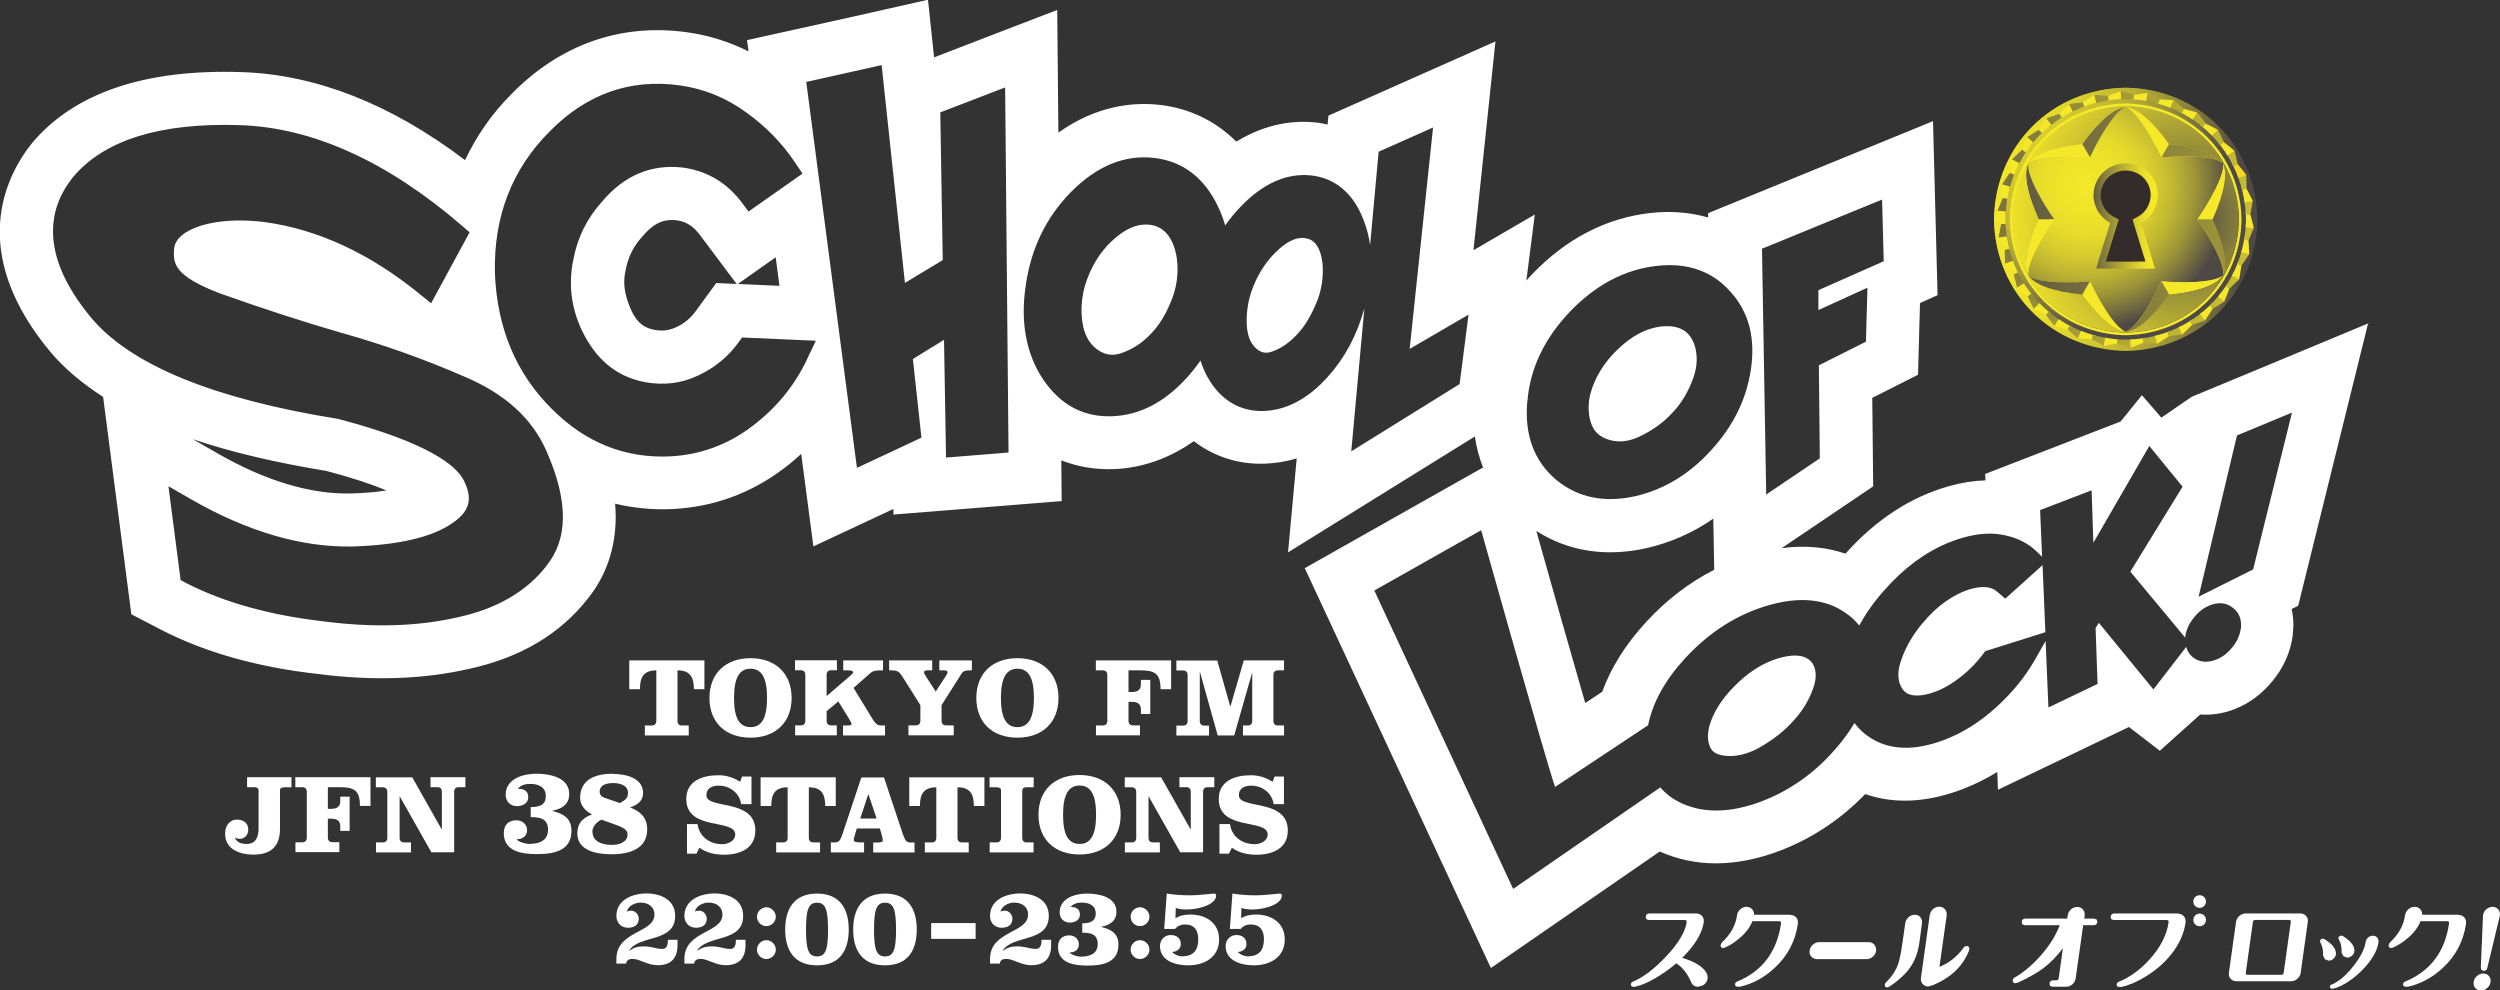 <?xml version="1.0" encoding="UTF-8"?>
<svg id="_レイヤー_2" data-name="レイヤー 2" xmlns="http://www.w3.org/2000/svg" xmlns:xlink="http://www.w3.org/1999/xlink" viewBox="0 0 213.58 84.62">
  <rect x="0" y="0" width="213.58" height="84.62" fill="#333333" stroke="none"/>
  <defs>
    <style>
      .cls-1 {
        fill: url(#radial-gradient-10);
      }

      .cls-2 {
        fill: url(#linear-gradient-2);
      }

      .cls-3 {
        fill: #f4d924;
      }

      .cls-4 {
        fill: url(#radial-gradient-9);
      }

      .cls-5 {
        fill: url(#radial-gradient-28);
      }

      .cls-6 {
        fill: url(#radial-gradient-14);
      }

      .cls-7 {
        fill: #fff;
      }

      .cls-8 {
        fill: url(#radial-gradient-16);
      }

      .cls-9 {
        fill: url(#radial-gradient-18);
      }

      .cls-10 {
        fill: none;
      }

      .cls-11 {
        fill: url(#linear-gradient-4);
      }

      .cls-12 {
        fill: url(#radial-gradient-5);
      }

      .cls-13 {
        fill: #f4e829;
      }

      .cls-14 {
        fill: url(#radial-gradient);
      }

      .cls-15 {
        fill: url(#radial-gradient-3);
      }

      .cls-16 {
        fill: url(#radial-gradient-32);
      }

      .cls-17 {
        fill: url(#radial-gradient-24);
      }

      .cls-18 {
        fill: url(#linear-gradient-3);
      }

      .cls-19 {
        fill: url(#radial-gradient-20);
      }

      .cls-20 {
        fill: url(#linear-gradient-5);
      }

      .cls-21 {
        fill: url(#radial-gradient-29);
      }

      .cls-22 {
        fill: url(#radial-gradient-11);
      }

      .cls-23 {
        fill: url(#radial-gradient-26);
      }

      .cls-24 {
        fill: url(#linear-gradient-8);
      }

      .cls-25 {
        fill: #231815;
      }

      .cls-26 {
        fill: url(#radial-gradient-8);
      }

      .cls-27 {
        fill: url(#radial-gradient-2);
      }

      .cls-28 {
        fill: url(#radial-gradient-23);
      }

      .cls-29 {
        fill: url(#radial-gradient-27);
      }

      .cls-30 {
        fill: url(#radial-gradient-30);
      }

      .cls-31 {
        fill: url(#radial-gradient-21);
      }

      .cls-32 {
        fill: url(#radial-gradient-4);
      }

      .cls-33 {
        fill: url(#linear-gradient-7);
      }

      .cls-34 {
        fill: url(#radial-gradient-25);
      }

      .cls-35 {
        fill: url(#radial-gradient-22);
      }

      .cls-36 {
        fill: url(#radial-gradient-12);
      }

      .cls-37 {
        fill: url(#radial-gradient-19);
      }

      .cls-38 {
        fill: url(#linear-gradient-6);
      }

      .cls-39 {
        fill: url(#radial-gradient-31);
      }

      .cls-40 {
        fill: url(#radial-gradient-15);
      }

      .cls-41 {
        fill: url(#radial-gradient-6);
      }

      .cls-42 {
        fill: #332c2a;
      }

      .cls-43 {
        fill: url(#radial-gradient-7);
      }

      .cls-44 {
        fill: url(#radial-gradient-17);
      }

      .cls-45 {
        fill: url(#radial-gradient-13);
      }

      .cls-46 {
        fill: url(#linear-gradient);
      }

      .cls-47 {
        clip-path: url(#clippath);
      }
    </style>
    <radialGradient id="radial-gradient" cx="259.07" cy="-122.08" fx="259.07" fy="-122.08" r="14.29" gradientTransform="translate(-44.6 120.89) scale(.86)" gradientUnits="userSpaceOnUse">
      <stop offset="0" stop-color="#f4e829"/>
      <stop offset=".19" stop-color="#f0e429"/>
      <stop offset=".35" stop-color="#e6db2b"/>
      <stop offset=".49" stop-color="#d5ca2e"/>
      <stop offset=".63" stop-color="#bdb332"/>
      <stop offset=".76" stop-color="#9e9538"/>
      <stop offset=".88" stop-color="#78713e"/>
      <stop offset="1" stop-color="#4f4946"/>
    </radialGradient>
    <linearGradient id="linear-gradient" x1="246.95" y1="-112.25" x2="309.5" y2="-112.25" gradientTransform="translate(-44.6 120.89) scale(.86)" gradientUnits="userSpaceOnUse">
      <stop offset="0" stop-color="#4f4946"/>
      <stop offset=".3" stop-color="#89813b"/>
      <stop offset=".63" stop-color="#c2b831"/>
      <stop offset=".87" stop-color="#e6da2b"/>
      <stop offset="1" stop-color="#f4e829"/>
    </linearGradient>
    <linearGradient id="linear-gradient-2" x1="246.95" y1="-110.13" x2="309.5" y2="-110.13" xlink:href="#linear-gradient"/>
    <linearGradient id="linear-gradient-3" x1="246.95" y1="-115.99" x2="309.51" y2="-115.99" xlink:href="#linear-gradient"/>
    <linearGradient id="linear-gradient-4" x1="246.95" y1="-125.31" x2="309.51" y2="-125.31" xlink:href="#linear-gradient"/>
    <linearGradient id="linear-gradient-5" x1="246.95" y1="-121.57" x2="309.51" y2="-121.57" xlink:href="#linear-gradient"/>
    <linearGradient id="linear-gradient-6" x1="246.95" y1="-127.44" x2="309.52" y2="-127.44" xlink:href="#linear-gradient"/>
    <linearGradient id="linear-gradient-7" x1="259.09" y1="-119.11" x2="265.48" y2="-119.11" xlink:href="#linear-gradient"/>
    <clipPath id="clippath">
      <path class="cls-10" d="M192.2,20.57h0c.16-.37.31-.73.45-1.1h0c-.09-.38-.19-.75-.3-1.14h0c.08-.41.15-.78.21-1.17h0c-.17-.35-.34-.7-.53-1.06h0c0-.41-.02-.8-.03-1.18h0c-.24-.31-.48-.61-.74-.92h0c-.09-.4-.18-.77-.28-1.15h0c-.3-.25-.6-.5-.92-.75h0c-.17-.37-.34-.72-.51-1.07h0c-.35-.19-.69-.37-1.05-.55h0c-.24-.33-.48-.63-.73-.94h0c-.38-.11-.75-.21-1.14-.32h0c-.31-.26-.6-.52-.9-.77h0c-.39-.03-.78-.05-1.18-.07h0c-.36-.2-.7-.38-1.04-.56h0c-.39.05-.77.11-1.17.17h0c-.39-.12-.76-.22-1.14-.33h0c-.37.13-.73.26-1.11.42h0c-.41-.04-.79-.07-1.18-.09h0c-.34.21-.66.41-1,.64h0c-.41.05-.79.1-1.18.16h0c-.28.27-.56.54-.84.83h0c-.39.13-.75.26-1.12.4h0c-.22.32-.44.64-.65.99h0c-.35.21-.68.41-1.01.62h0c-.15.36-.29.72-.43,1.1h0c-.3.28-.58.54-.86.82h0c-.08.39-.14.77-.19,1.17h0c-.24.34-.45.65-.67.98h0c0,.4.02.78.05,1.19h0c-.17.37-.31.73-.45,1.1h0c.09.38.19.75.3,1.15h0c-.08.4-.15.78-.21,1.17h0c.17.35.34.7.53,1.06h0c0,.4.02.79.04,1.18h0c.24.31.48.61.74.93h0c.09.4.18.77.28,1.15h0c.3.25.59.5.92.75h0c.17.37.33.72.52,1.06h0c.34.19.68.36,1.05.55h0c.24.33.48.63.73.94h0c.38.11.75.22,1.14.31h0c.31.28.6.52.9.77h0c.39.03.78.05,1.18.07h0c.35.2.69.38,1.04.56h0c.38-.05.77-.11,1.17-.17h0c.39.12.76.23,1.14.33h0c.37-.13.73-.27,1.11-.42h0c.41.04.79.07,1.18.09h0c.34-.21.66-.41,1-.64h0c.41-.04.79-.1,1.18-.15h0c.29-.28.56-.54.84-.83h0c.38-.13.75-.26,1.12-.4h0c.22-.33.43-.64.65-.99h0c.35-.2.68-.41,1.01-.62h0c.15-.36.29-.72.43-1.1h0s0,0,0,0h0c.29-.28.58-.54.86-.82h0c.07-.39.13-.77.19-1.17h0c.24-.34.45-.65.67-.98h0c-.01-.39-.03-.77-.05-1.18ZM181.6,29.02c-5.76-.1-10.18-4.52-10.28-10.27h0c.09-5.78,4.52-10.2,10.28-10.29h0c5.76.09,10.18,4.53,10.28,10.29h0c-.09,5.76-4.51,10.18-10.28,10.27Z"/>
    </clipPath>
    <radialGradient id="radial-gradient-2" cx="257.19" cy="-120.01" fx="257.19" fy="-120.01" r="27.34" gradientTransform="translate(-44.6 120.89) scale(.86)" gradientUnits="userSpaceOnUse">
      <stop offset="0" stop-color="#4f4946"/>
      <stop offset=".3" stop-color="#89813b"/>
      <stop offset=".63" stop-color="#c2b831"/>
      <stop offset=".87" stop-color="#e6da2b"/>
      <stop offset="1" stop-color="#f4e829"/>
    </radialGradient>
    <radialGradient id="radial-gradient-3" cx="257.19" cy="-120.01" fx="257.19" fy="-120.01" r="27.34" xlink:href="#radial-gradient-2"/>
    <radialGradient id="radial-gradient-4" cx="257.19" cy="-120.01" fx="257.19" fy="-120.01" r="27.33" xlink:href="#radial-gradient-2"/>
    <radialGradient id="radial-gradient-5" cx="257.19" cy="-120.01" fx="257.19" fy="-120.01" r="27.34" xlink:href="#radial-gradient-2"/>
    <radialGradient id="radial-gradient-6" cx="257.19" cy="-120.01" fx="257.19" fy="-120.01" r="27.34" xlink:href="#radial-gradient-2"/>
    <radialGradient id="radial-gradient-7" cx="257.19" cy="-120.01" fx="257.19" fy="-120.01" r="27.33" xlink:href="#radial-gradient-2"/>
    <radialGradient id="radial-gradient-8" cx="257.19" cy="-120.01" fx="257.19" fy="-120.01" r="27.34" xlink:href="#radial-gradient-2"/>
    <radialGradient id="radial-gradient-9" cx="257.19" cy="-120.01" fx="257.19" fy="-120.01" r="27.34" xlink:href="#radial-gradient-2"/>
    <radialGradient id="radial-gradient-10" cx="257.19" cy="-120.01" fx="257.19" fy="-120.01" r="27.34" xlink:href="#radial-gradient-2"/>
    <radialGradient id="radial-gradient-11" cx="257.19" cy="-120.01" fx="257.19" fy="-120.01" r="27.34" xlink:href="#radial-gradient-2"/>
    <radialGradient id="radial-gradient-12" cx="257.19" cy="-120.01" fx="257.19" fy="-120.01" r="27.34" xlink:href="#radial-gradient-2"/>
    <radialGradient id="radial-gradient-13" cx="257.19" cy="-120.01" fx="257.19" fy="-120.01" r="27.33" xlink:href="#radial-gradient-2"/>
    <radialGradient id="radial-gradient-14" cx="257.19" cy="-120.01" fx="257.19" fy="-120.01" r="27.33" xlink:href="#radial-gradient-2"/>
    <radialGradient id="radial-gradient-15" cx="257.19" cy="-120.01" fx="257.19" fy="-120.01" r="27.33" xlink:href="#radial-gradient-2"/>
    <radialGradient id="radial-gradient-16" cx="257.19" cy="-120.01" fx="257.19" fy="-120.01" r="27.33" xlink:href="#radial-gradient-2"/>
    <radialGradient id="radial-gradient-17" cx="257.19" cy="-120.01" fx="257.19" fy="-120.01" r="27.34" xlink:href="#radial-gradient-2"/>
    <radialGradient id="radial-gradient-18" cx="257.19" cy="-120.01" fx="257.19" fy="-120.01" r="27.35" xlink:href="#radial-gradient-2"/>
    <radialGradient id="radial-gradient-19" cx="257.19" cy="-120.01" fx="257.19" fy="-120.01" r="27.34" xlink:href="#radial-gradient-2"/>
    <radialGradient id="radial-gradient-20" cx="257.19" cy="-120.01" fx="257.19" fy="-120.01" r="27.34" xlink:href="#radial-gradient-2"/>
    <radialGradient id="radial-gradient-21" cx="257.19" cy="-120.01" fx="257.19" fy="-120.01" r="27.34" xlink:href="#radial-gradient-2"/>
    <radialGradient id="radial-gradient-22" cx="257.19" cy="-120.01" fx="257.19" fy="-120.01" r="27.34" xlink:href="#radial-gradient-2"/>
    <radialGradient id="radial-gradient-23" cx="257.19" cy="-120.01" fx="257.19" fy="-120.01" r="27.34" xlink:href="#radial-gradient-2"/>
    <radialGradient id="radial-gradient-24" cx="257.19" cy="-120.01" fx="257.19" fy="-120.01" r="27.34" xlink:href="#radial-gradient-2"/>
    <radialGradient id="radial-gradient-25" cx="257.19" cy="-120.01" fx="257.19" fy="-120.01" r="27.34" xlink:href="#radial-gradient-2"/>
    <radialGradient id="radial-gradient-26" cx="257.19" cy="-120.01" fx="257.19" fy="-120.01" r="27.34" xlink:href="#radial-gradient-2"/>
    <radialGradient id="radial-gradient-27" cx="257.19" cy="-120.01" fx="257.19" fy="-120.01" r="27.34" xlink:href="#radial-gradient-2"/>
    <radialGradient id="radial-gradient-28" cx="257.19" cy="-120.01" fx="257.19" fy="-120.01" r="27.34" xlink:href="#radial-gradient-2"/>
    <radialGradient id="radial-gradient-29" cx="257.19" cy="-120.01" fx="257.19" fy="-120.01" r="27.34" xlink:href="#radial-gradient-2"/>
    <radialGradient id="radial-gradient-30" cx="257.19" cy="-120.01" fx="257.19" fy="-120.01" r="27.34" xlink:href="#radial-gradient-2"/>
    <radialGradient id="radial-gradient-31" cx="257.19" cy="-120.01" fx="257.19" fy="-120.01" r="27.34" xlink:href="#radial-gradient-2"/>
    <linearGradient id="linear-gradient-8" x1="247.53" y1="-118.78" x2="274.35" y2="-118.78" gradientTransform="translate(-44.6 120.89) scale(.86)" gradientUnits="userSpaceOnUse">
      <stop offset="0" stop-color="#f4e829"/>
      <stop offset=".17" stop-color="#f0e429"/>
      <stop offset=".32" stop-color="#e4d92b"/>
      <stop offset=".47" stop-color="#d1c72f"/>
      <stop offset=".62" stop-color="#b6ad33"/>
      <stop offset=".77" stop-color="#948b39"/>
      <stop offset=".92" stop-color="#6a6341"/>
      <stop offset="1" stop-color="#4f4946"/>
    </linearGradient>
    <radialGradient id="radial-gradient-32" cx="269.14" cy="-118.82" fx="269.14" fy="-118.82" r="18.68" xlink:href="#radial-gradient-2"/>
  </defs>
  <g id="_レイヤー_1-2" data-name="レイヤー 1">
    <g>
      <path class="cls-7" d="M143.72,81.82c1.08-1.06,1.7-2.09,1.84-3.05,0-.04,0-.07,0-.11,0-.15-.05-.29-.15-.4-.12-.14-.29-.22-.49-.22h-4.02c-.17,0-.28.1-.3.27l.04.21.2.08h3.12l.12.04.02.13c-.12.83-.71,1.83-1.77,2.95-1,1.06-1.96,1.79-2.84,2.15-.11.05-.16.13-.16.24,0,.07.03.2.25.2l.14-.02c.46-.1,1.01-.33,1.64-.69.65-.37,1.26-.8,1.84-1.3.52.31.95.85,1.29,1.63.11.25.3.37.58.37l.37-.1c.3-.16.45-.41.45-.72l-.05-.26c-.25-.57-.97-1.04-2.12-1.39Z"/>
      <path class="cls-7" d="M152.97,78.15h-3.12s0-.03,0-.05c0-.16-.05-.29-.15-.41-.12-.14-.29-.22-.49-.22s-.37.07-.53.21c-.16.14-.26.31-.28.51-.12.87-.56,1.65-1.3,2.33l-.11.23c0,.16.09.25.25.25l.2-.08c.41-.19.83-.47,1.22-.81.51-.44.86-.92,1.05-1.41h2.31l.11.04.03.13c-.34,2.43-1.61,4.11-3.76,4.99-.14.06-.17.16-.17.24s.03.2.26.2h.13c1.07-.23,2.07-.76,2.96-1.58,1.13-1.03,1.81-2.32,2.02-3.83,0-.04,0-.08,0-.11,0-.15-.05-.29-.15-.4-.12-.14-.29-.21-.48-.21Z"/>
      <path class="cls-7" d="M159.65,80.49h-4.24c-.19,0-.37.07-.53.21-.16.14-.25.31-.28.51-.03.2.02.37.14.51.12.14.29.22.49.22h4.24c.19,0,.37-.07.53-.21.16-.14.25-.31.28-.5h0c.02-.2-.03-.38-.15-.52-.12-.14-.28-.22-.49-.22Z"/>
      <path class="cls-7" d="M164.07,78.36c-.12-.14-.29-.21-.48-.21s-.38.07-.54.21c-.16.14-.25.31-.28.51l-.24,1.67c-.12.84-.24,1.44-.36,1.8-.2.57-.54,1.09-1,1.54-.09.07-.15.17-.15.28,0,.08.03.14.08.17.07.05.17.03.32-.04.78-.53,1.37-1.07,1.75-1.61.42-.6.69-1.31.8-2.12l.23-1.67c.03-.2-.02-.38-.14-.52Z"/>
      <path class="cls-7" d="M168,80.83c-.12,0-.22.06-.28.18-.55.74-1.23,1.27-2.03,1.59.03-.21.62-4.4.62-4.4,0-.04,0-.08,0-.11,0-.16-.05-.29-.15-.41-.12-.14-.29-.22-.49-.22s-.37.07-.53.21c-.16.14-.25.31-.28.51l-.75,5.36c-.03.21.02.39.15.53.13.14.29.21.48.21l.38-.11c1.55-.64,2.59-1.64,3.1-2.97,0,0,.03-.13.03-.13,0-.16-.09-.25-.25-.25Z"/>
      <polygon class="cls-7" points="168.22 81.21 168.22 81.22 168.22 81.22 168.22 81.21"/>
      <path class="cls-7" d="M178.94,78.48h-.88c.01-.08.04-.26.04-.26,0-.04,0-.08,0-.11,0-.16-.05-.29-.15-.41-.12-.14-.29-.22-.49-.22s-.37.07-.53.21c-.16.14-.25.31-.28.51,0,0-.03.21-.04.28h-3.58c-.18,0-.29.09-.31.27l.04.21.2.08h3.01c-.31.81-.81,1.64-1.5,2.45-.74.87-1.54,1.56-2.4,2.05-.08.06-.12.14-.12.22,0,.16.09.24.24.24l.2-.05c.89-.41,1.62-.82,2.17-1.23.63-.47,1.18-1.05,1.68-1.71-.05.33-.36,2.56-.36,2.56-.02.12-.08.18-.2.18h-.28c-.18,0-.29.1-.3.27,0,0,.04.21.04.21l.2.07h1.17c.2,0,.38-.07.54-.21.16-.14.25-.31.28-.51,0,0,.6-4.27.64-4.54h.9c.18,0,.29-.09.31-.27l-.05-.21-.2-.07Z"/>
      <path class="cls-7" d="M186.09,78.04h-5.46c-.18,0-.29.1-.31.27l.04.21.2.08h4.57l.12.04.02.13c-.15,1.11-.71,2.19-1.64,3.21-.8.88-1.69,1.52-2.63,1.9-.14.06-.17.16-.17.24s.03.2.26.2h.13c.65-.14,1.36-.44,2.1-.9.86-.53,1.59-1.16,2.16-1.88.69-.86,1.11-1.78,1.24-2.75,0-.04,0-.07,0-.11,0-.15-.05-.29-.15-.4-.12-.14-.29-.22-.49-.22Z"/>
      <path class="cls-7" d="M196.53,78.04h-4.69c-.19,0-.37.07-.53.21-.16.14-.25.31-.28.5l-.61,4.35c-.03.2.02.37.14.51.12.14.29.22.49.22h4.68c.2,0,.38-.07.54-.21.16-.14.25-.31.28-.5l.61-4.35c.03-.2-.02-.37-.14-.51-.12-.14-.29-.22-.48-.22ZM195.71,78.75l-.61,4.35c-.02.12-.08.18-.2.18h-2.9l-.12-.04-.02-.12.61-4.35c.02-.12.08-.18.2-.18h2.9l.12.04.02.13Z"/>
      <path class="cls-7" d="M199.56,81.45s0-.05,0-.07c-.05-.41-.39-.8-1.02-1.17,0,0-.11-.03-.11-.03l-.16.07-.08.16.07.17c.15.25.22.61.21,1.07,0,0,.16.31.16.31l.32.11c.17,0,.32-.07.45-.21.11-.12.17-.25.17-.4Z"/>
      <path class="cls-7" d="M200.05,81.4s.16.3.16.3l.32.11c.17,0,.32-.07.45-.21.13-.14.18-.3.16-.48h0c-.05-.41-.4-.8-1.02-1.17,0,0-.11-.02-.11-.02l-.16.06c-.05.04-.08.1-.08.16l.07.17c.15.25.22.61.21,1.07Z"/>
      <path class="cls-7" d="M202.71,79.94c-.15,0-.28.05-.4.16-.12.1-.19.23-.21.38-.08.6-.45,1.31-1.07,2.09-.63.79-1.25,1.31-1.85,1.55-.09.03-.13.1-.13.19,0,.05.02.16.2.16l.11-.02c.43-.09.94-.35,1.51-.76.58-.42,1.09-.92,1.51-1.46.47-.61.75-1.2.82-1.75,0-.03,0-.06,0-.08,0-.12-.04-.22-.11-.3-.09-.11-.22-.16-.37-.16Z"/>
      <path class="cls-7" d="M210.05,78.15h-3.12s0-.03,0-.05c0-.16-.05-.29-.15-.41-.12-.14-.29-.22-.49-.22s-.38.07-.54.21c-.16.14-.25.31-.28.51-.12.87-.56,1.65-1.3,2.33l-.11.23c0,.16.09.25.25.25l.21-.08c.41-.19.83-.47,1.22-.81.51-.44.86-.92,1.05-1.41h2.31l.11.04.02.13c-.34,2.43-1.61,4.11-3.76,4.99-.14.06-.17.16-.17.24s.03.2.26.2h.14c1.07-.23,2.07-.76,2.96-1.58,1.13-1.03,1.81-2.32,2.02-3.83,0-.04,0-.08,0-.11,0-.15-.05-.29-.15-.4-.12-.14-.28-.21-.48-.21Z"/>
      <path class="cls-7" d="M213.43,77.69c-.12-.14-.29-.22-.48-.22s-.38.07-.54.21c-.16.14-.25.31-.28.51,0,0-.19,4.46-.19,4.46,0,0,.05.21.05.21l.2.08c.18,0,.29-.1.31-.27,0,0,1.07-4.45,1.07-4.45h0c.03-.21-.02-.38-.14-.53Z"/>
      <path class="cls-7" d="M212.14,83.17c-.2,0-.37.07-.53.21-.16.14-.26.31-.28.51-.03.2.02.38.14.52.12.14.29.21.49.21s.37-.07.53-.21c.16-.14.25-.31.28-.51.03-.2-.02-.38-.14-.52-.12-.14-.29-.21-.49-.21Z"/>
      <path class="cls-7" d="M187.92,76.48c-.3,0-.54.24-.54.54s.24.54.54.54.54-.24.54-.54-.24-.54-.54-.54Z"/>
      <path class="cls-7" d="M187.92,78.05c-.3,0-.54.24-.54.54s.24.54.54.54.54-.24.54-.54-.24-.54-.54-.54Z"/>
    </g>
    <g>
      <path class="cls-7" d="M98.12,19.19c-1.01-.08-2.02.37-3.1,1.37-1.09,1.01-1.87,2.32-2.34,3.87-.29,1.09-.36,2.14-.2,3.14.14.93.49,1.63,1.06,2.13.68.58,1.38.74,2.16.5,1.01-.33,1.87-.88,2.62-1.68.73-.74,1.34-1.76,1.82-3.02.3-.79.45-1.61.46-2.43,0-.43-.03-.87-.11-1.29-.48-2.37-1.89-2.54-2.37-2.59Z"/>
      <path class="cls-7" d="M137.14,37.46c.89.37,1.81.33,2.81-.11,1.17-.54,2.12-1.21,2.93-2.09.76-.79,1.35-1.78,1.77-2.94.38-1.04.4-2.04.08-2.95-.3-.75-.92-1.7-2.89-1.47-1.28.18-2.48.82-3.68,1.99-1.14,1.1-1.91,2.37-2.29,3.75-.1.41-.15.81-.15,1.19,0,.45.06.88.19,1.27.21.66.61,1.09,1.22,1.35Z"/>
      <path class="cls-7" d="M111.42,20.33c-.74-.06-1.54.33-2.43,1.21-.93.91-1.65,2.08-2.12,3.48-.3.98-.41,1.92-.35,2.82.06.81.29,1.41.69,1.83.44.45.88.56,1.42.38.83-.29,1.53-.77,2.19-1.49.64-.67,1.19-1.59,1.66-2.73.35-.85.52-1.74.53-2.62,0-.25,0-.5-.03-.75-.25-1.97-1.19-2.08-1.55-2.12Z"/>
      <path class="cls-7" d="M202.39,27.6l-8.31,3.46-2.07.86h0l-4.77,1.98-2.59,1.78-1.66-1.92-1.82,2.25-11.57,4.48.02.55c-1,.03-2.04.19-3.1.49-3.28.92-6.26,2.86-8.86,5.77-1.46-.5-3.27-.76-5.45-.47l7.82-5.28s-.05-5.22-.08-7.56c.7-.35,3.91-1.97,3.91-1.97,0,0,.14-4.81.17-6.13.74-.33,1.5-.67,1.5-.67l-.39-14.87-6.08,2.49-13.13,5.37v.37c-1.53-.44-3.2-.58-4.96-.38-3.77.43-7.18,2.2-10.11,5.26-.16.17-.3.34-.46.51l.72-5.64s-2.89,1.68-5.24,3.05c.53-5,1.88-17.84,1.88-17.84l-7.18,3.19-7.09,3.15-.07.76c-.3-.06-.59-.13-.9-.17-1.81-.2-4.27.01-6.9,1.63-1.76-1.76-3.99-2.85-6.55-3.14-2.24-.25-5.38.04-8.65,2.37l-.1-10.48s-9.1,3.5-10.52,4.05c-.03-.27-.52-4.92-.52-4.92l-4.97,1.12-1.24.28s-5.19,1.15-5.19,1.15l-4.06.9.13.96c-1.66-.83-3.44-1.39-5.31-1.64-5.64-.77-10.81,1.06-14.95,5.29-1.67,1.67-2.98,3.57-3.96,5.64-6.32-4.79-12.74-7.32-19.12-7.52-8.24-.27-14.25,1.77-17.86,6.05-1.11,1.38-2.77,4.01-2.77,7.59,0,2.87,1.06,6.35,4.33,10.27,1.19,1.42,2.71,2.68,4.5,3.84.18,1.41,2.41,18.57,2.41,18.57l2.64,1.37c3.73,1.91,8.2,3.16,13.31,3.73,4.64.6,9.01.46,12.91-.44,4.32-.93,7.75-2.95,10.13-5.99,1.55-1.92,2.37-4.26,2.39-6.91,0-.05,0-.1,0-.15,0-.35-.02-.7-.05-1.06,1.57.37,3.2.54,4.88.46,3.49-.17,6.68-1.32,9.48-3.43.55-.41,1.06-.84,1.54-1.28l1.04,7.9s6.41-3,6.84-3.2c0,.09,0,.48,0,.48l14.37-1.15-.03-3.48c1.38.54,2.87.8,4.45.75,2.45-.09,4.77-.91,6.87-2.39,1.73,1.32,3.82,2.01,6.1,1.92.78-.03,1.7-.15,2.69-.45l-.74,8.03,15.96-9.9c.14.97.39,1.86.7,2.65l-2.45,1.38-12.78,7.22,15.9,34.16,14.42-9.95c3.08,1.36,6.47,1.34,10.16-.03,2.8-1.05,5.28-2.69,7.4-4.88,2,.7,4.75.93,8.26-.4,1.04-.39,2.05-.89,3.02-1.49l.06,1.52,11.19-5.36,2.64,2.03,3.45-3.1c.98.07,1.99-.08,2.97-.47,1.24-.49,2.31-1.3,3.2-2.38.94-1.13,1.54-2.47,1.73-3.88l.06-.87v-.06c0-.46-.06-.91-.15-1.35l.56-.28,5.98-24.16ZM46.66,48.38c-1.71,2.18-4.26,3.65-7.58,4.36-3.38.78-7.22.89-11.39.35-4.58-.52-8.53-1.62-11.73-3.25l-.53-.28-1.04-8.02,1.98,1.14c4.76,2.73,9.37,4.08,13.68,4.01,3.99-.12,6.88-.79,8.61-2.01,1.48-1.01,1.75-2.07.96-3.64-.64-1.28-3.05-3.23-10.72-5.25-10.61-1.7-17.7-4.59-21.09-8.62-4.74-5.69-3.48-9.68-1.57-12.04,2.66-3.17,7.45-4.66,14.24-4.44,6.21.2,12.58,3.08,18.95,8.56l.69.6-3.29,6.06-1.06-.86c-4.18-3.39-8.59-5.44-13.1-6.07-4.36-.56-7.68.58-7.8,2.3-.08,1.21-.03,2.27,3.88,3.77,3.79,1.35,7.1,2.42,10.4,3.38,3.58,1,7.15,2.27,10.58,3.77,3.43,1.45,5.77,3.59,6.96,6.35.95,2.15,1.41,4.03,1.4,5.67-.01,1.61-.49,2.99-1.43,4.15ZM16.5,37.53c3.25,1.1,7.04,1.99,11.37,2.7,2.32.61,3.98,1.18,5.15,1.67-.83.13-1.83.23-3.11.26-3.43.06-7.24-1.09-11.29-3.41,0,0-2.12-1.22-2.13-1.22ZM68.95,30.7c-1.11,2.32-2.67,4.2-4.75,5.76-2.06,1.55-4.41,2.4-6.96,2.53-3.83.18-7.22-1.18-10.06-4.02-3.07-3.02-4.72-6.93-4.9-11.65-.11-4.81,1.46-8.87,4.66-12.07,3.14-3.21,6.88-4.54,11.1-3.96,2.07.28,4,1.06,5.72,2.32,1.65,1.18,3.04,2.6,4.14,4.24l.66.98-4.61,3.24-.57-.76c-1.29-1.72-3.01-2.73-5.09-3-2.68-.29-4.99.69-6.86,2.92l-.02.02c-1.25,1.41-2.08,2.98-2.47,5.13-.35,1.89-.17,3.83.75,5.8,1.2,2.53,2.97,3.99,5.38,4.46,1.62.3,3.15.12,4.57-.56,1.39-.64,2.54-1.58,3.44-2.81l.32-.44,6.3.28-.76,1.59ZM66.59,24.42c-1.98-.09-3.48-.16-3.55-.16.04-.03,1.43-1.01,3.23-2.28l.32,2.44ZM62.94,24.26c-.71-.03-1.75-.08-1.75-.08l-1.76,2.41c-.44.6-.98,1.05-1.66,1.36-.61.29-1.18.35-1.85.23-.61-.12-1.47-.35-2.11-1.95-.44-1.08-.57-1.96-.42-2.85.24-1.45.73-2.31,1.44-3.12l.04-.04.06-.07c1.11-1.32,2.05-1.42,2.89-1.33.76.1,1.39.48,1.95,1.22,0,0,3.1,4.14,3.17,4.23ZM80.82,39.07s-.13-7.39-.17-10.04c-1.2.74-2.09,1.28-2.66,1.64.12,1.14.73,6.72.73,6.72l-5.51,2.58-4.33-32.97,5.2-1.16,1.24-.28s1.68,15.7,1.99,18.61c1.32-.8,2.63-1.59,3.23-1.95-.02-1.17-.21-12.62-.21-12.62l5.54-2.13.29,31.19-5.34.43ZM124.72,32.8l-9.28,5.76,1.12-12.21c-.63,2.27-1.64,4.19-3.12,5.84-1.68,1.87-3.52,2.85-5.46,2.92-1.46.05-3.49-.43-4.89-3.02-.21-.41-.39-.84-.53-1.29-.38.55-.8,1.08-1.27,1.58-1.87,2.03-3.99,3.1-6.28,3.18-2.45.09-4.43-.97-5.91-3.17-1.44-2.18-1.94-4.88-1.47-7.99.44-3.14,1.74-5.84,3.87-8,2.19-2.21,4.57-3.2,7.09-2.91,2.45.28,4.29,1.68,5.47,4.16.25.52.45,1.05.61,1.61.39-.55.81-1.07,1.28-1.56,1.93-2.03,3.98-2.94,6.08-2.71,1.45.16,3.4.97,4.48,3.85.26.67.44,1.38.54,2.1l.73-7.98,2.86-1.27,1.79-.8s-1.63,15.45-2,18.92c1.44-.84,5.03-2.93,5.03-2.93l-.76,5.9ZM159.27,17.67l1.52-.62.14,5.27s-4.51,2-5.58,2.47c0,.16,0,1.51,0,1.7q1.17-.53,4.19-1.91l-.13,4.61s-3.13,1.57-4.02,2.02c.01,1.19.08,7.95.08,7.95l-4.58,3.09-.36-21,8.74-3.58ZM130.49,34.29c.22-2.8,1.45-5.38,3.65-7.68,2.18-2.27,4.66-3.58,7.36-3.89,2.7-.32,4.87.47,6.44,2.32,1.5,1.72,2.05,3.93,1.63,6.6-.39,2.51-1.49,4.74-3.36,6.8-1.87,2.07-4.06,3.39-6.5,3.95-2.63.59-4.89.13-6.74-1.38-1.91-1.6-2.75-3.87-2.49-6.73ZM146.46,48.67c-2.12,1.08-4.07,2.56-5.81,4.45-1.77,1.92-3.02,3.92-3.77,5.98-.61.4-1.11.74-1.45.96-1.23-4.26-2.87-10.04-4.18-14.7,2.74,1.75,5.97,2.25,9.45,1.46,2.04-.47,3.94-1.31,5.67-2.51l.08,4.37ZM191.43,53.72c-.08.58-.33,1.12-.73,1.59-.39.49-.85.84-1.38,1.05-.94.37-1.59.07-1.89-.14-.33-.23-.55-.57-.66-.95l-2.8,3.63s-3.41-4.16-4.66-5.69c-.13.2-.21.33-.28.44.02.59.17,4.78.17,4.78l-4.2,2.01-.24-5.68-.91,1.6c-.84,1.47-1.92,2.8-3.32,4.07-1.38,1.26-2.88,2.2-4.46,2.79-2.48.94-4.59.88-6.24-.16-.57-.35-1.03-.79-1.4-1.29-.46.78-1.03,1.55-1.71,2.32-1.78,2.02-3.9,3.5-6.3,4.4-2.57.96-4.85,1.01-6.77.13-.74-.35-1.34-.8-1.81-1.35l-12.57,8.67-11.86-25.49,7.42-4.19,1.71-.96s5.5,19.59,6.31,21.93c1.42-.94,6.05-4.01,7.95-5.27.39-1.94,1.45-3.87,3.19-5.75,2.06-2.23,4.45-3.74,7.1-4.5,2.67-.77,4.89-.54,6.59.66.46.31.84.67,1.16,1.07.57-1.05,1.3-2.09,2.21-3.09,2-2.25,4.26-3.75,6.71-4.43,1.3-.37,2.51-.43,3.56-.18,1.08.23,1.98.7,2.68,1.38l.46.45-.17-3.99,4.4-1.69s.1,3.07.15,4.48c1.76-3.04,3.96-6.85,3.96-6.85l.82-1.42,2.84,3.48s-3.76,6.13-4.46,7.26c.69.83,3.66,4.4,4.69,5.64,0-.03,0-.05,0-.08.07-.56.32-1.12.72-1.61.4-.53.89-.89,1.44-1.1.94-.35,1.56-.04,1.88.22.26.18.74.62.73,1.5,0,.1,0,.21-.02.32ZM192.5,48.64l-4.67,2.34,3.28-13.78,2.63-1.09,2.07-.86-3.32,13.39Z"/>
      <path class="cls-7" d="M171.31,51.14l-.75-.64c-.47-.39-1.21-.45-2.2-.18-1.5.45-2.93,1.47-4.14,2.96h-.01c-.8.97-1.4,1.99-1.77,3.07-.33.9-.34,1.65-.05,2.27.24.49.67.97,2,.74.9-.17,1.79-.57,2.68-1.21.9-.63,1.67-1.38,2.31-2.23l.22-.29,5.14-1.62-.24-5.73-3.17,2.85Z"/>
      <path class="cls-7" d="M151.92,56.24c-1.35.41-2.59,1.2-3.78,2.42-1.1,1.11-1.82,2.29-2.13,3.45-.06.27-.09.53-.1.77,0,.37.07.69.2.97.13.27.38.59,1.14.7.96.14,1.98-.09,3.04-.67,1.19-.68,2.16-1.43,2.95-2.33.74-.8,1.3-1.72,1.66-2.73.3-.84.29-1.54-.02-2.09-.47-.76-1.47-.92-2.97-.49Z"/>
      <path class="cls-7" d="M194.24,58.16s-.03.03-.04.04c-.01.01-.02.03-.03.04l.07-.08Z"/>
    </g>
    <g>
      <path class="cls-7" d="M53.76,58.88v-2.46h6.42v2.46h-.9c0-.99-.29-1.61-1.4-1.61v4.32c0,.24.13.39.38.39h.58v.85h-3.75v-.85h.6c.24,0,.38-.15.38-.39v-4.32c-1.11,0-1.4.62-1.4,1.61h-.9Z"/>
      <path class="cls-7" d="M64.12,57.13c.97,0,1.41.81,1.41,2.5s-.44,2.49-1.41,2.49-1.41-.8-1.41-2.49.44-2.5,1.41-2.5ZM64.12,56.23c-2.12,0-3.51,1.3-3.51,3.4s1.38,3.39,3.51,3.39,3.51-1.3,3.51-3.39-1.38-3.4-3.51-3.4Z"/>
      <path class="cls-7" d="M75.44,56.42v.85c-.6,0-.84.02-1.09.24l-1.43,1.26,1.62,2.65c.3.49.5.56.73.56h.34v.85h-3.59v-.85h.35c.18,0,.38-.02.38-.11,0-.1-.09-.25-.17-.39l-.96-1.56-1,.84v.82c0,.24.14.39.38.39h.49v.85h-3.56v-.85h.49c.24,0,.38-.15.38-.39v-3.93c0-.24-.14-.39-.38-.39h-.5v-.85h3.58v.85h-.5c-.24,0-.38.14-.38.39v1.82l1.18-1.02c.55-.47,1.09-.91,1.09-.99,0-.17-.24-.19-.47-.19h-.38v-.85h3.4Z"/>
      <path class="cls-7" d="M79.64,56.42v.85h-.4c-.18,0-.3.04-.3.16,0,.11.1.25.15.33l.85,1.32.86-1.32c.05-.08.15-.22.15-.33,0-.12-.11-.16-.3-.16h-.4v-.85h2.78v.85h-.2c-.35,0-.54.07-.67.26l-1.72,2.71v1.34c0,.24.14.39.38.39h.66v.85h-3.87v-.85h.64c.24,0,.38-.15.38-.39v-1.34l-1.53-2.43c-.26-.41-.42-.54-.94-.54h-.2v-.85h3.68Z"/>
      <path class="cls-7" d="M86.92,57.13c.97,0,1.41.81,1.41,2.5s-.45,2.49-1.41,2.49-1.41-.8-1.41-2.49.45-2.5,1.41-2.5ZM86.92,56.23c-2.13,0-3.51,1.3-3.51,3.4s1.38,3.39,3.51,3.39,3.51-1.3,3.51-3.39-1.38-3.4-3.51-3.4Z"/>
      <path class="cls-7" d="M93.63,62.83v-.85h.59c.24,0,.38-.15.38-.39v-3.93c0-.24-.14-.39-.38-.39h-.6v-.85h6.43v2.46h-.9c0-1.39-.54-1.61-1.78-1.61h-.96v1.85h.3c.55,0,.76-.25.76-.66v-.38h.8v2.92h-.8v-.38c0-.41-.21-.66-.76-.66h-.3v1.62c0,.24.13.39.38.39h.6v.85h-3.76Z"/>
      <path class="cls-7" d="M103.99,56.42l1.11,3.93h.02l1.14-3.93h3.44v.85h-.53c-.24,0-.38.14-.38.39v3.93c0,.24.13.39.38.39h.53v.85h-3.51v-.85h.41c.24,0,.38-.15.38-.39v-4.08h-.02l-1.52,5.32h-1.41l-1.51-5.41h-.02v4.18c0,.24.13.39.38.39h.41v.85h-2.79v-.85h.58c.24,0,.38-.15.38-.39v-3.93c0-.24-.13-.39-.38-.39h-.58v-.85h3.5Z"/>
      <path class="cls-7" d="M24.9,66.41v.85h-.6c-.24,0-.38.08-.38.24v3.31c0,1.38-.66,2.2-2.25,2.2-1.32,0-2.44-.53-2.44-1.78,0-.64.34-1.21,1.03-1.21.52,0,.95.3.95.85s-.39.79-.73.79c-.15,0-.3-.03-.4-.11h-.02c.15.44.59.55,1.01.55.75,0,1.02-.54,1.02-1.3v-3.28c0-.18-.14-.27-.38-.27h-.6v-.85h3.77Z"/>
      <path class="cls-7" d="M25.24,72.81v-.85h.59c.24,0,.38-.15.38-.39v-3.93c0-.24-.14-.39-.38-.39h-.6v-.85h6.42v2.45h-.9c0-1.39-.54-1.6-1.78-1.6h-.96v1.85h.3c.55,0,.76-.25.76-.66v-.38h.8v2.92h-.8v-.38c0-.41-.21-.66-.76-.66h-.3v1.62c0,.24.14.39.38.39h.6v.85h-3.76Z"/>
      <path class="cls-7" d="M37.73,70.82h.02v-3.18c0-.24-.13-.39-.38-.39h-.59v-.85h2.98v.85h-.58c-.24,0-.38.15-.38.39v5.17h-1.95l-2.69-4.76h-.02v3.53c0,.24.13.39.38.39h.59v.85h-2.99v-.85h.59c.24,0,.38-.15.38-.39v-3.93c0-.24-.13-.39-.38-.39h-.6v-.85h3.11l2.5,4.42Z"/>
      <path class="cls-7" d="M45.34,68.95c.68,0,1.29-.14,1.29-.94,0-.76-.63-1.04-1.3-1.04-.44,0-.79.08-1.1.41.5,0,.9.17.9.72s-.5.77-.97.77c-.56,0-.96-.4-.96-.97,0-1.37,1.49-1.8,2.62-1.8s2.81.31,2.81,1.73c0,.9-.64,1.28-1.44,1.43v.02c.92.24,1.63.6,1.63,1.69,0,1.62-1.32,2-2.93,2-1.37,0-2.85-.26-2.85-1.79,0-.7.39-1.1,1.08-1.1.5,0,.91.34.91.85s-.4.77-.9.77c.18.24.79.4,1.07.4.79,0,1.62-.24,1.62-1.2s-.67-1.09-1.48-1.09v-.87Z"/>
      <path class="cls-7" d="M52.65,70.48c.78.28.96.5.96.81,0,.69-.76.89-1.33.89-.78,0-1.67-.23-1.67-1.17,0-.36.37-.83.79-.98l1.25.45ZM52.96,68.61l-1.33-.46c-.26-.09-.4-.27-.4-.51,0-.62.65-.74,1.15-.74.54,0,1.27.16,1.27.83,0,.34-.13.54-.4.7l-.28.17ZM52.38,66.1c-1.41,0-2.82.41-2.82,2.08,0,.64.48,1.13,1.02,1.4-.79.28-1.26.75-1.26,1.61,0,1.54,1.75,1.79,2.93,1.79,1.56,0,3.04-.47,3.04-2.12,0-1.01-.58-1.54-1.46-1.88.6-.21,1.11-.53,1.11-1.23,0-1.31-1.51-1.63-2.56-1.63Z"/>
      <path class="cls-7" d="M64.21,68.7h-.89c-.15-1.01-1.04-1.58-1.89-1.58-.56,0-1.08.18-1.08.83,0,1.22,4.18.24,4.18,3,0,1.55-1.33,2.07-2.67,2.07-.74,0-1.5-.15-2.11-.6l-.25.51h-.81v-2.53h.9c.13,1.01.97,1.72,2.11,1.72.5,0,1.11-.28,1.11-.83,0-1.38-4.18-.26-4.18-3.03,0-1.59,1.44-2.03,2.77-2.03.66,0,1.28.21,1.83.56l.17-.45h.8v2.38Z"/>
      <path class="cls-7" d="M64.98,68.86v-2.45h6.42v2.45h-.9c0-.98-.29-1.6-1.4-1.6v4.32c0,.24.13.39.38.39h.58v.85h-3.75v-.85h.6c.24,0,.38-.15.38-.39v-4.32c-1.11,0-1.4.62-1.4,1.6h-.9Z"/>
      <path class="cls-7" d="M74.17,67.85h.02l.7,2.08h-1.4l.69-2.08ZM73.59,66.41l-1.61,4.83c-.19.59-.33.73-.67.73h-.33v.85h2.84v-.85h-.28c-.26,0-.6-.03-.6-.18,0-.14.04-.28.14-.62l.12-.39h1.97l.2.7c.04.15.05.25.05.35,0,.11-.24.15-.53.15h-.29v.85h3.53v-.85h-.33c-.34,0-.47-.14-.67-.73l-1.61-4.83h-1.93Z"/>
      <path class="cls-7" d="M77.68,68.86v-2.45h6.42v2.45h-.9c0-.98-.29-1.6-1.4-1.6v4.32c0,.24.13.39.38.39h.58v.85h-3.75v-.85h.6c.24,0,.38-.15.38-.39v-4.32c-1.11,0-1.4.62-1.4,1.6h-.9Z"/>
      <path class="cls-7" d="M88.31,67.26h-.6c-.24,0-.38.04-.38.39v3.93c0,.24.13.39.38.39h.59v.85h-3.75v-.85h.59c.24,0,.38-.15.38-.39v-4.07c0-.16-.14-.25-.38-.25h-.6v-.85h3.77v.85Z"/>
      <path class="cls-7" d="M92.23,67.11c.97,0,1.41.81,1.41,2.5s-.44,2.49-1.41,2.49-1.41-.8-1.41-2.49.45-2.5,1.41-2.5ZM92.23,66.21c-2.13,0-3.51,1.3-3.51,3.4s1.38,3.39,3.51,3.39,3.51-1.3,3.51-3.39-1.38-3.4-3.51-3.4Z"/>
      <path class="cls-7" d="M101.71,70.82h.02v-3.18c0-.24-.13-.39-.38-.39h-.59v-.85h2.98v.85h-.58c-.24,0-.38.15-.38.39v5.17h-1.95l-2.69-4.76h-.02v3.53c0,.24.13.39.38.39h.59v.85h-2.99v-.85h.59c.24,0,.38-.15.38-.39v-3.93c0-.24-.13-.39-.38-.39h-.6v-.85h3.11l2.5,4.42Z"/>
      <path class="cls-7" d="M109.7,68.7h-.89c-.15-1.01-1.04-1.58-1.89-1.58-.56,0-1.08.18-1.08.83,0,1.22,4.18.24,4.18,3,0,1.55-1.33,2.07-2.67,2.07-.74,0-1.5-.15-2.11-.6l-.25.51h-.81v-2.53h.9c.13,1.01.97,1.72,2.11,1.72.5,0,1.11-.28,1.11-.83,0-1.38-4.18-.26-4.18-3.03,0-1.59,1.44-2.03,2.77-2.03.66,0,1.28.21,1.83.56l.17-.45h.8v2.38Z"/>
      <path class="cls-7" d="M52.66,82.33v-.41c0-2.41,3.25-2.19,3.25-3.78,0-.69-.55-1.03-1.18-1.03-.47,0-1.05.26-1.18.77.12-.06.26-.08.38-.08.37,0,.64.36.64.69,0,.31-.15.77-.92.77-.58,0-.99-.42-.99-1.01,0-1.39,1.39-1.92,2.58-1.92s2.44.53,2.44,1.91c0,2.32-3.05,1.59-3.93,2.96l.02.02c.4-.28.74-.37,1.24-.37.32,0,.56.06.8.1.24.05.47.12.77.12.44,0,.48-.45.48-.78h.82v.47c0,1.11-.57,1.7-1.69,1.7-.44,0-.82-.13-1.17-.27-.35-.13-.66-.27-.98-.27s-.51.12-.55.4h-.84Z"/>
      <path class="cls-7" d="M58.47,82.33v-.41c0-2.41,3.25-2.19,3.25-3.78,0-.69-.55-1.03-1.18-1.03-.47,0-1.05.26-1.18.77.12-.06.26-.08.38-.08.37,0,.64.36.64.69,0,.31-.15.77-.92.77-.58,0-.99-.42-.99-1.01,0-1.39,1.39-1.92,2.58-1.92s2.44.53,2.44,1.91c0,2.32-3.05,1.59-3.93,2.96l.02.02c.4-.28.74-.37,1.24-.37.32,0,.56.06.8.1.24.05.47.12.77.12.44,0,.48-.45.48-.78h.82v.47c0,1.11-.57,1.7-1.69,1.7-.44,0-.82-.13-1.17-.27-.35-.13-.66-.27-.98-.27s-.51.12-.55.4h-.84Z"/>
      <path class="cls-7" d="M66.28,81.13c0,.44-.38.8-.81.8s-.8-.36-.8-.8.37-.81.8-.81.81.37.81.81ZM66.28,78.32c0,.44-.38.8-.81.8s-.8-.36-.8-.8.37-.81.8-.81.81.37.81.81Z"/>
      <path class="cls-7" d="M68.86,79.42c0-1.68.2-2.3.94-2.3s.94.62.94,2.3-.2,2.29-.94,2.29-.94-.61-.94-2.29ZM69.8,76.34c-1.99,0-2.72,1.35-2.72,3.07s.72,3.06,2.72,3.06,2.71-1.34,2.71-3.06-.72-3.07-2.71-3.07Z"/>
      <path class="cls-7" d="M74.67,79.42c0-1.68.2-2.3.94-2.3s.94.62.94,2.3-.2,2.29-.94,2.29-.94-.61-.94-2.29ZM75.61,76.34c-1.99,0-2.72,1.35-2.72,3.07s.72,3.06,2.72,3.06,2.71-1.34,2.71-3.06-.72-3.07-2.71-3.07Z"/>
      <path class="cls-7" d="M79.55,80.21v-1.35h3.8v1.35h-3.8Z"/>
      <path class="cls-7" d="M84.58,82.33v-.41c0-2.41,3.25-2.19,3.25-3.78,0-.69-.55-1.03-1.18-1.03-.47,0-1.05.26-1.18.77.12-.06.26-.08.38-.08.37,0,.64.36.64.69,0,.31-.15.77-.92.77-.58,0-.99-.42-.99-1.01,0-1.39,1.39-1.92,2.58-1.92s2.44.53,2.44,1.91c0,2.32-3.05,1.59-3.93,2.96l.02.02c.4-.28.74-.37,1.24-.37.32,0,.56.06.8.1.24.05.47.12.77.12.44,0,.48-.45.48-.78h.82v.47c0,1.11-.57,1.7-1.69,1.7-.44,0-.82-.13-1.17-.27-.35-.13-.66-.27-.98-.27s-.51.12-.55.4h-.84Z"/>
      <path class="cls-7" d="M92.46,78.88c.61,0,1.15-.13,1.15-.84,0-.68-.56-.93-1.16-.93-.4,0-.71.07-.99.37.45,0,.8.16.8.65s-.44.69-.87.69c-.5,0-.86-.36-.86-.87,0-1.23,1.33-1.61,2.34-1.61s2.51.28,2.51,1.55c0,.8-.57,1.14-1.29,1.28v.02c.82.21,1.46.53,1.46,1.51,0,1.45-1.18,1.79-2.62,1.79-1.23,0-2.54-.23-2.54-1.59,0-.63.35-.99.97-.99.44,0,.81.3.81.77s-.36.69-.8.69c.16.21.7.36.96.36.7,0,1.45-.21,1.45-1.07s-.6-.98-1.32-.98v-.77Z"/>
      <path class="cls-7" d="M98.2,81.13c0,.44-.38.8-.81.8s-.8-.36-.8-.8.37-.81.8-.81.81.37.81.81ZM98.2,78.32c0,.44-.38.8-.81.8s-.8-.36-.8-.8.37-.81.8-.81.81.37.81.81Z"/>
      <path class="cls-7" d="M99.69,76.34c.68.11,1.34.15,2.02.15s1.84-.15,2.01-.15c.12,0,.18.07.18.17,0,.7-1.32,1.19-2.56,1.19-.34,0-.66-.05-.89-.13l-.03.88c.39-.24.82-.32,1.27-.32,1.34,0,2.46.71,2.46,2.14,0,1.51-1.26,2.2-2.63,2.2-1.07,0-2.42-.36-2.42-1.65,0-.53.39-.94.92-.94.48,0,.86.26.86.77,0,.43-.35.66-.75.68.21.22.55.37.86.37.98,0,1.38-.54,1.38-1.47,0-.72-.32-1.25-1.11-1.25-.31,0-.61.07-.87.38h-.93l.22-3.03Z"/>
      <path class="cls-7" d="M105.3,76.34c.68.11,1.34.15,2.02.15s1.84-.15,2.01-.15c.12,0,.18.07.18.17,0,.7-1.32,1.19-2.56,1.19-.34,0-.66-.05-.89-.13l-.03.88c.39-.24.82-.32,1.27-.32,1.34,0,2.46.71,2.46,2.14,0,1.51-1.27,2.2-2.63,2.2-1.07,0-2.42-.36-2.42-1.65,0-.53.39-.94.92-.94.48,0,.86.26.86.77,0,.43-.35.66-.75.68.21.22.55.37.86.37.98,0,1.38-.54,1.38-1.47,0-.72-.32-1.25-1.11-1.25-.31,0-.61.07-.87.38h-.93l.22-3.03Z"/>
    </g>
    <g>
      <path class="cls-25" d="M181.6,7.49c-6.31.1-11.14,4.93-11.25,11.25.1,6.3,4.94,11.13,11.25,11.24,6.3-.1,11.14-4.94,11.25-11.24-.1-6.3-4.95-11.15-11.25-11.25Z"/>
      <path class="cls-14" d="M192.85,18.75c-.11,6.3-4.94,11.14-11.25,11.24h0c-6.3-.11-11.14-4.94-11.25-11.24h0c.1-6.32,4.94-11.15,11.25-11.25h0c6.3.1,11.14,4.95,11.25,11.25Z"/>
      <path class="cls-13" d="M184.17,12.46c.09.15.4.79.49.99h0c.22-.02.91-.06,1.09-.08h0c2.9-.09,3.93.32,4.15.57h0c-.49-.74-1.91-1.36-4.59-1.64h0c-1.58-2.18-2.83-3.1-3.72-3.16h0c.34.07,1.21.75,2.57,3.32Z"/>
      <path class="cls-13" d="M173.3,13.94c.22-.26,1.25-.66,4.15-.57h0c.18.01.88.05,1.1.07h0c.09-.2.4-.83.48-.98h0c1.37-2.56,2.23-3.24,2.57-3.32h0c-.88.06-2.13.98-3.71,3.16h0c-2.68.28-4.11.9-4.59,1.64Z"/>
      <path class="cls-13" d="M174.88,19.65c.1-.16.48-.74.61-.92h0c-.13-.17-.52-.75-.61-.91h0c-1.54-2.46-1.7-3.56-1.58-3.88h0c-.4.79-.23,2.33.87,4.8h0s0,0,0,0h0c-1.09,2.45-1.27,4-.87,4.79h0c-.12-.32.05-1.42,1.58-3.88Z"/>
      <path class="cls-13" d="M181.6,28.33c-.34-.08-1.21-.75-2.57-3.31h0c-.08-.16-.4-.78-.49-.99h0,0c-.22.03-.91.06-1.09.08h0c-2.89.09-3.94-.31-4.15-.57h0c.48.74,1.91,1.36,4.59,1.64h0c1.58,2.18,2.83,3.1,3.71,3.16Z"/>
      <path class="cls-13" d="M189.91,23.53c-.23.25-1.25.67-4.15.57h0c-.19-.01-.88-.05-1.1-.07h0c-.09.2-.4.81-.48.98h0c-1.36,2.56-2.23,3.24-2.57,3.31h0c.88-.05,2.13-.98,3.72-3.16h0c2.67-.28,4.1-.9,4.59-1.64Z"/>
      <path class="cls-13" d="M189.04,18.75h0c1.09-2.46,1.28-4.01.88-4.8h0c.11.32-.05,1.42-1.58,3.88h0c-.1.16-.48.75-.61.92h0c.12.18.51.75.61.91h0c1.53,2.46,1.69,3.56,1.58,3.88h0c.4-.8.22-2.34-.87-4.79Z"/>
      <path class="cls-13" d="M184.17,12.46c-1.37-2.56-2.23-3.24-2.57-3.32h0c.98.06,2.44,1.21,4.24,3.91h0c-.39.13-.77.26-1.18.39h0c-.09-.2-.4-.83-.49-.99Z"/>
      <path class="cls-13" d="M177.45,13.37c-2.9-.09-3.94.31-4.15.57h0c.54-.82,2.27-1.51,5.51-1.72h0c-.09.41-.17.8-.25,1.22h0c-.22-.02-.92-.06-1.1-.07Z"/>
      <path class="cls-13" d="M174.88,19.65c-1.53,2.46-1.7,3.56-1.58,3.88h0c-.44-.88-.18-2.72,1.27-5.63h0c.3.27.6.54.92.82h0c-.13.19-.51.77-.61.92Z"/>
      <path class="cls-13" d="M179.03,25.02c1.36,2.56,2.23,3.24,2.57,3.31h0c-.98-.06-2.44-1.21-4.24-3.92h0c.39-.12.77-.24,1.18-.39h0c.09.2.41.83.49.99Z"/>
      <path class="cls-13" d="M185.75,24.11c2.9.09,3.92-.32,4.15-.57h0c-.55.82-2.27,1.51-5.51,1.72h0c.09-.4.17-.79.25-1.21h0c.22.02.91.06,1.1.07Z"/>
      <path class="cls-13" d="M188.33,17.82c1.53-2.46,1.69-3.56,1.58-3.88h0c.44.88.18,2.72-1.27,5.63h0c-.3-.28-.6-.54-.92-.82h0c.12-.18.51-.76.61-.92Z"/>
      <path class="cls-46" d="M177.45,24.11c-2.89.09-3.94-.31-4.15-.57h0c.48.74,1.91,1.36,4.59,1.64h0c.21-.37.42-.75.66-1.15h0c-.22.02-.91.06-1.09.08Z"/>
      <path class="cls-2" d="M184.17,25.02c-1.36,2.56-2.23,3.24-2.57,3.31h0c.88-.05,2.13-.98,3.72-3.16h0c-.22-.38-.43-.74-.66-1.14h0c-.09.2-.4.81-.48.98Z"/>
      <path class="cls-18" d="M188.33,19.65c1.53,2.46,1.69,3.56,1.58,3.88h0c.4-.8.22-2.34-.87-4.79h0c-.44,0-.86,0-1.32,0h0c.12.18.51.75.61.91Z"/>
      <path class="cls-11" d="M185.75,13.37c2.9-.09,3.93.32,4.15.57h0c-.49-.74-1.91-1.36-4.59-1.64h0c-.24.41-.66,1.15-.66,1.15h0c.22-.02.91-.06,1.09-.08Z"/>
      <path class="cls-20" d="M174.88,17.82c-1.54-2.46-1.7-3.56-1.58-3.88h0c-.4.79-.23,2.33.87,4.8h0c.43,0,.86,0,1.32-.02h0c-.13-.17-.52-.75-.61-.91Z"/>
      <path class="cls-38" d="M179.03,12.46c1.37-2.56,2.23-3.24,2.57-3.32h0c-.88.06-2.13.98-3.71,3.16h0c.21.37.43.74.66,1.14h0c.09-.2.4-.83.48-.98Z"/>
      <path class="cls-33" d="M184.35,16.64c-.04-1.53-1.22-2.67-2.75-2.69-1.52.03-2.71,1.16-2.75,2.69,0,1.05.57,1.95,1.43,2.41-.42,1.33-.82,2.63-1.2,3.89,1.68.04,3.35.04,5.03,0-.38-1.25-.78-2.55-1.19-3.89.86-.46,1.42-1.36,1.43-2.41Z"/>
      <path class="cls-42" d="M179.46,16.65c0,.8.42,1.5,1.11,1.87l.44.24s-.8,2.59-1.11,3.58c1.17.02,2.3.02,3.39,0-.31-.99-1.1-3.58-1.1-3.58l.44-.24c.69-.37,1.1-1.08,1.11-1.88-.04-1.18-.94-2.06-2.15-2.07-1.19.02-2.09.9-2.13,2.09Z"/>
      <path class="cls-13" d="M171.7,18.75c.09,5.53,4.36,9.8,9.9,9.89h0c5.54-.09,9.81-4.36,9.9-9.89h0c-.09-5.55-4.36-9.82-9.9-9.91h0c-5.54.09-9.81,4.35-9.9,9.91ZM171.94,18.75c.09-5.43,4.26-9.58,9.67-9.67h0c5.41.08,9.58,4.26,9.67,9.67h0c-.09,5.41-4.26,9.58-9.67,9.66h0c-5.41-.09-9.58-4.26-9.67-9.66Z"/>
      <g class="cls-47">
        <g>
          <path class="cls-27" d="M180.86,29.78c.17-2.5.44-6.6.74-11.04h0c.29,4.44.57,8.54.74,11.04h0c-.5,0-.99,0-1.48,0Z"/>
          <path class="cls-13" d="M182.02,29.8c-.1-2.51-.25-6.61-.42-11.06h0c.76,4.38,1.46,8.43,1.89,10.9h0c-.49.07-.98.11-1.47.16Z"/>
          <path class="cls-15" d="M183.17,29.7c-.35-2.49-.94-6.55-1.57-10.95h0c1.21,4.28,2.33,8.22,3.02,10.64h0c-.49.11-.96.21-1.45.31Z"/>
          <path class="cls-13" d="M184.31,29.47c-.61-2.44-1.62-6.41-2.71-10.73h0c1.65,4.13,3.18,7.94,4.12,10.27h0c-.47.16-.93.31-1.41.46Z"/>
          <path class="cls-32" d="M185.42,29.13c-.87-2.36-2.28-6.21-3.81-10.38h0c2.07,3.93,3.99,7.56,5.17,9.78h0c-.46.21-.9.4-1.35.6Z"/>
          <path class="cls-13" d="M186.48,28.68c-1.1-2.25-2.92-5.94-4.88-9.93h0c2.47,3.69,4.76,7.1,6.16,9.19h0c-.43.26-.84.5-1.28.74Z"/>
          <path class="cls-12" d="M187.5,28.11c-1.34-2.13-3.53-5.6-5.89-9.36h0c2.85,3.42,5.48,6.56,7.09,8.49h0c-.4.3-.79.58-1.2.87Z"/>
          <path class="cls-13" d="M188.44,27.44c-1.55-1.98-4.09-5.2-6.84-8.7h0c3.19,3.1,6.14,5.95,7.94,7.7h0c-.37.35-.72.66-1.1.99Z"/>
          <path class="cls-41" d="M189.32,26.68c-1.75-1.8-4.61-4.74-7.71-7.93h0c3.5,2.74,6.73,5.28,8.7,6.83h0c-.33.38-.64.74-.99,1.1Z"/>
          <path class="cls-13" d="M190.1,25.83c-1.93-1.61-5.08-4.23-8.5-7.08h0c3.76,2.36,7.25,4.55,9.37,5.89h0c-.29.41-.57.8-.87,1.19Z"/>
          <path class="cls-43" d="M190.8,24.9c-2.08-1.39-5.5-3.68-9.2-6.16h0c3.99,1.96,7.69,3.77,9.93,4.87h0c-.24.44-.48.86-.74,1.28Z"/>
          <path class="cls-13" d="M191.39,23.91c-2.22-1.17-5.85-3.09-9.79-5.16h0c4.18,1.53,8.04,2.95,10.39,3.81h0c-.19.46-.38.91-.6,1.35Z"/>
          <path class="cls-26" d="M191.88,22.86c-2.33-.94-6.14-2.46-10.27-4.11h0c4.32,1.09,8.3,2.08,10.73,2.7h0c-.15.48-.29.93-.46,1.41Z"/>
          <path class="cls-13" d="M192.25,21.76c-2.41-.69-6.37-1.81-10.65-3.01h0c4.4.63,8.47,1.21,10.96,1.57h0c-.1.49-.19.96-.31,1.45Z"/>
          <path class="cls-4" d="M192.51,20.63c-2.47-.43-6.52-1.13-10.91-1.88h0c4.45.16,8.55.31,11.06.41h0c-.04.5-.09.98-.15,1.47Z"/>
          <path class="cls-13" d="M192.65,19.48c-2.51-.17-6.6-.44-11.04-.73h0c4.44-.31,8.54-.58,11.04-.75h0c.01.5,0,.98,0,1.48Z"/>
          <path class="cls-1" d="M192.66,18.32c-2.51.09-6.61.25-11.06.43h0c4.39-.77,8.43-1.47,10.91-1.9h0c.06.49.12.97.15,1.47Z"/>
          <path class="cls-13" d="M192.56,17.17c-2.48.35-6.55.94-10.96,1.58h0c4.28-1.22,8.23-2.34,10.65-3.03h0c.12.49.21.95.31,1.45Z"/>
          <path class="cls-22" d="M192.33,16.03c-2.43.61-6.42,1.62-10.73,2.72h0c4.13-1.66,7.95-3.19,10.27-4.12h0c.17.47.32.93.46,1.41Z"/>
          <path class="cls-3" d="M191.99,14.92c-2.36.86-6.21,2.28-10.39,3.82h0c3.94-2.09,7.56-4,9.79-5.17h0c.21.45.41.89.6,1.35Z"/>
          <path class="cls-36" d="M191.54,13.86c-2.25,1.11-5.94,2.91-9.94,4.88h0c3.7-2.49,7.11-4.76,9.2-6.17h0c.26.43.5.84.74,1.29Z"/>
          <path class="cls-13" d="M190.98,12.85c-2.13,1.33-5.61,3.52-9.37,5.9h0c3.42-2.86,6.57-5.49,8.5-7.1h0c.3.4.59.79.87,1.2Z"/>
          <path class="cls-45" d="M190.31,11.9c-1.97,1.55-5.21,4.09-8.7,6.85h0c3.1-3.2,5.96-6.14,7.71-7.95h0c.33.37.66.72.99,1.1Z"/>
          <path class="cls-13" d="M189.54,11.03c-1.8,1.75-4.75,4.61-7.94,7.72h0c2.75-3.51,5.29-6.73,6.84-8.71h0c.38.33.74.65,1.1.99Z"/>
          <path class="cls-6" d="M188.69,10.24c-1.61,1.94-4.24,5.08-7.09,8.51h0c2.37-3.77,4.55-7.25,5.89-9.38h0c.42.28.8.57,1.2.87Z"/>
          <path class="cls-13" d="M187.77,9.54c-1.4,2.09-3.69,5.5-6.16,9.2h0c1.96-4,3.77-7.69,4.88-9.94h0c.44.24.85.47,1.28.74Z"/>
          <path class="cls-40" d="M186.77,8.95c-1.17,2.22-3.09,5.85-5.17,9.8h0c1.53-4.18,2.95-8.04,3.82-10.4h0c.46.2.9.38,1.35.6Z"/>
          <path class="cls-13" d="M185.72,8.46c-.93,2.33-2.47,6.15-4.12,10.29h0c1.09-4.33,2.09-8.31,2.71-10.74h0c.48.14.94.29,1.41.45Z"/>
          <path class="cls-8" d="M184.62,8.09c-.68,2.41-1.81,6.37-3.02,10.66h0c.63-4.42,1.21-8.48,1.57-10.97h0c.49.1.97.19,1.45.31Z"/>
          <path class="cls-13" d="M183.49,7.83c-.43,2.47-1.13,6.52-1.89,10.92h0c.17-4.46.32-8.56.42-11.07h0c.5.04.98.09,1.47.15Z"/>
          <path class="cls-44" d="M182.34,7.69c-.17,2.51-.45,6.61-.74,11.05h0c-.3-4.45-.57-8.54-.74-11.05h0c.5,0,.98,0,1.48,0Z"/>
          <path class="cls-13" d="M181.18,7.68c.09,2.51.25,6.61.42,11.07h0c-.76-4.39-1.47-8.44-1.89-10.92h0c.49-.07.97-.11,1.47-.15Z"/>
          <path class="cls-9" d="M180.03,7.78c.36,2.49.94,6.55,1.57,10.97h0c-1.22-4.29-2.34-8.24-3.02-10.66h0c.48-.12.96-.21,1.45-.31Z"/>
          <path class="cls-13" d="M178.89,8.01c.61,2.43,1.62,6.42,2.71,10.74h0c-1.66-4.14-3.18-7.96-4.12-10.29h0c.47-.17.93-.31,1.41-.45Z"/>
          <path class="cls-37" d="M177.79,8.35c.87,2.35,2.28,6.21,3.82,10.4h0c-2.08-3.94-4-7.58-5.17-9.8h0c.45-.21.89-.41,1.35-.6Z"/>
          <path class="cls-13" d="M176.72,8.8c1.11,2.25,2.92,5.94,4.88,9.95h0c-2.48-3.71-4.76-7.11-6.16-9.2h0c.43-.26.84-.51,1.28-.74Z"/>
          <path class="cls-19" d="M175.71,9.37c1.34,2.13,3.52,5.6,5.89,9.38h0c-2.86-3.43-5.49-6.58-7.09-8.51h0c.4-.3.79-.58,1.2-.87Z"/>
          <path class="cls-13" d="M174.76,10.03c1.55,1.98,4.09,5.2,6.84,8.71h0c-3.2-3.11-6.14-5.97-7.94-7.72h0c.37-.35.72-.66,1.1-.99Z"/>
          <path class="cls-31" d="M173.89,10.8c1.74,1.8,4.6,4.75,7.71,7.95h0c-3.5-2.76-6.73-5.3-8.7-6.85h0c.33-.39.64-.74.99-1.1Z"/>
          <path class="cls-13" d="M173.1,11.65c1.93,1.61,5.08,4.24,8.5,7.1h0c-3.77-2.38-7.25-4.56-9.37-5.9h0c.28-.41.56-.8.87-1.2Z"/>
          <path class="cls-35" d="M172.41,12.57c2.08,1.4,5.5,3.69,9.2,6.17h0c-4-1.97-7.68-3.78-9.94-4.88h0c.24-.44.48-.86.74-1.29Z"/>
          <path class="cls-13" d="M171.81,13.57c2.22,1.17,5.84,3.09,9.79,5.17h0c-4.18-1.54-8.04-2.96-10.39-3.82h0c.19-.46.39-.9.6-1.35Z"/>
          <path class="cls-28" d="M171.33,14.62c2.33.93,6.14,2.46,10.27,4.12h0c-4.32-1.09-8.3-2.1-10.73-2.72h0c.14-.48.29-.94.46-1.41Z"/>
          <path class="cls-13" d="M170.95,15.72c2.41.69,6.36,1.81,10.65,3.03h0c-4.41-.64-8.48-1.22-10.96-1.58h0c.09-.49.19-.96.31-1.45Z"/>
          <path class="cls-17" d="M170.69,16.85c2.47.43,6.51,1.13,10.91,1.9h0c-4.46-.18-8.55-.33-11.06-.43h0c.04-.5.09-.97.15-1.47Z"/>
          <path class="cls-13" d="M170.56,18c2.5.17,6.59.44,11.05.75h0c-4.45.29-8.54.57-11.04.73h0c-.01-.5-.01-.97,0-1.48Z"/>
          <path class="cls-34" d="M170.54,19.16c2.51-.09,6.61-.25,11.06-.41h0c-4.39.75-8.43,1.45-10.91,1.88h0c-.06-.49-.12-.97-.15-1.47Z"/>
          <path class="cls-13" d="M170.64,20.31c2.48-.36,6.55-.94,10.96-1.57h0c-4.29,1.21-8.23,2.33-10.65,3.01h0c-.11-.49-.21-.95-.31-1.45Z"/>
          <path class="cls-23" d="M170.87,21.45c2.43-.61,6.41-1.62,10.73-2.7h0c-4.14,1.65-7.95,3.18-10.27,4.11h0c-.17-.47-.32-.93-.46-1.41Z"/>
          <path class="cls-13" d="M171.21,22.55c2.36-.86,6.21-2.28,10.39-3.81h0c-3.94,2.07-7.57,3.99-9.79,5.16h0c-.22-.45-.41-.89-.61-1.35Z"/>
          <path class="cls-29" d="M171.67,23.62c2.25-1.1,5.93-2.91,9.94-4.87h0c-3.7,2.48-7.11,4.75-9.2,6.16h0c-.26-.43-.5-.84-.74-1.28Z"/>
          <path class="cls-13" d="M172.23,24.63c2.12-1.34,5.6-3.52,9.37-5.89h0c-3.43,2.85-6.57,5.47-8.5,7.08h0c-.31-.4-.59-.78-.87-1.19Z"/>
          <path class="cls-5" d="M172.9,25.58c1.97-1.55,5.2-4.09,8.7-6.83h0c-3.11,3.19-5.97,6.13-7.71,7.93h0c-.35-.37-.67-.71-.99-1.1Z"/>
          <path class="cls-13" d="M173.66,26.45c1.8-1.75,4.74-4.61,7.94-7.7h0c-2.76,3.5-5.29,6.72-6.84,8.7h0c-.38-.33-.74-.64-1.1-.99Z"/>
          <path class="cls-21" d="M174.51,27.24c1.61-1.93,4.24-5.08,7.09-8.49h0c-2.37,3.76-4.56,7.24-5.89,9.36h0c-.41-.29-.8-.57-1.2-.87Z"/>
          <path class="cls-13" d="M175.44,27.93c1.39-2.09,3.68-5.49,6.16-9.19h0c-1.96,3.99-3.77,7.67-4.88,9.93h0c-.44-.25-.85-.49-1.28-.74Z"/>
          <path class="cls-30" d="M176.43,28.53c1.17-2.22,3.09-5.84,5.17-9.78h0c-1.54,4.17-2.95,8.02-3.82,10.38h0c-.46-.2-.9-.39-1.35-.6Z"/>
          <path class="cls-13" d="M177.48,29.02c.93-2.33,2.46-6.14,4.12-10.27h0c-1.09,4.31-2.1,8.3-2.71,10.73h0c-.48-.14-.93-.29-1.41-.46Z"/>
          <path class="cls-39" d="M178.58,29.39c.69-2.42,1.8-6.37,3.02-10.64h0c-.64,4.4-1.22,8.46-1.57,10.95h0c-.49-.09-.96-.2-1.45-.31Z"/>
          <path class="cls-13" d="M179.71,29.65c.43-2.47,1.13-6.52,1.89-10.9h0c-.3,4.44-.57,8.54-.74,11.04h0c-.39-.04-.76-.08-1.15-.14Z"/>
        </g>
      </g>
      <path class="cls-24" d="M181.6,7.49c-6.31.1-11.14,4.93-11.25,11.25.1,6.3,4.94,11.13,11.25,11.24,6.3-.1,11.14-4.94,11.25-11.24-.1-6.3-4.95-11.15-11.25-11.25ZM191.48,22.7s0,.03,0,.05c-.05.38-.12.74-.18,1.11-.28.27-.56.54-.85.81,0,.01,0,.03-.01.05-.14.37-.27.7-.41,1.04-.32.21-.66.41-1,.62,0,.01-.02.03-.02.04-.21.32-.41.63-.62.94-.36.15-.73.27-1.11.39-.02.01-.02.03-.04.04-.27.27-.53.53-.8.79-.38.06-.76.11-1.16.15-.02.01-.03.02-.04.03-.32.21-.63.41-.95.61-.39-.02-.77-.05-1.17-.09-.01,0-.03.01-.05.02,0,0-.93.36-1.05.4-.38-.1-.74-.22-1.13-.34-.02,0-.03.01-.05,0-.38.07-.74.12-1.11.17-.11-.06-1.03-.56-1.03-.56-.02,0-.03,0-.05,0-.39-.01-.75-.04-1.12-.06-.3-.25-.59-.5-.89-.76-.01,0-.03,0-.05-.01-.37-.1-.73-.19-1.08-.3-.25-.3-.48-.6-.72-.93-.02,0-.03-.02-.05-.02-.34-.18-.67-.34-1-.52-.18-.35-.34-.69-.51-1.06-.02-.01-.03-.02-.04-.03-.31-.23-.59-.46-.87-.7-.1-.39-.19-.75-.28-1.15-.01,0-.02-.02-.03-.03-.25-.3-.48-.59-.71-.88-.01-.39-.03-.77-.03-1.17,0-.02-.01-.03-.02-.05-.18-.34-.34-.67-.5-1.01.07-.39.13-.75.21-1.15,0-.01-.01-.03-.02-.05-.1-.37-.2-.73-.29-1.09.15-.36.29-.72.45-1.09,0-.02,0-.03,0-.05-.03-.39-.04-.75-.05-1.13.21-.33.43-.64.67-.97,0-.01,0-.03,0-.05.05-.39.11-.75.18-1.11.08-.09.85-.8.85-.8,0-.02,0-.04.02-.05.13-.37.27-.7.41-1.04.33-.21.65-.41,1-.62,0-.01.02-.03.03-.04.2-.33.4-.63.62-.94.37-.14.73-.26,1.11-.39.01-.01.02-.02.04-.04.27-.27.53-.53.8-.79.39-.06.76-.11,1.17-.15.01,0,.03-.02.04-.03,0,0,.84-.54.95-.61.12,0,1.17.09,1.17.09.01,0,.03-.01.05-.02.36-.14.7-.27,1.05-.4.38.1.74.21,1.13.33.01,0,.03,0,.05,0,0,0,.98-.16,1.11-.17.35.18.68.36,1.03.56.01,0,.03,0,.05,0,.39.02.75.04,1.12.06.3.25.59.5.89.76.01,0,.03,0,.05.01.37.1.73.19,1.08.3.25.31.47.6.72.93.01.01.03.02.04.03.35.17.67.33,1,.51.18.35.34.69.51,1.06.02.01.03.02.04.03.31.23.59.47.87.71.1.37.18.74.27,1.14.02,0,.02.02.03.03.25.3.48.58.7.88.02.39.03.77.03,1.17,0,.02.01.03.02.05.18.35.35.66.51,1-.07.38-.14.75-.21,1.15,0,.02,0,.03.02.05.1.37.19.73.28,1.09-.15.37-.29.71-.45,1.09,0,.02,0,.03,0,.05.03.39.04.75.06,1.12-.21.33-.43.64-.66.97Z"/>
      <path class="cls-16" d="M181.6,9.07c-5.41.09-9.58,4.25-9.67,9.67.09,5.4,4.26,9.57,9.67,9.66,5.41-.08,9.58-4.25,9.67-9.66-.09-5.41-4.26-9.59-9.67-9.67ZM189.91,23.54h0c-.49.74-1.94,1.37-4.59,1.64h0c-1.59,2.17-2.83,3.1-3.72,3.16h0c-.89-.06-2.16-.99-3.72-3.16-2.67-.28-4.1-.9-4.59-1.64-.4-.8-.23-2.36.87-4.79h0c-1.1-2.48-1.27-4.01-.87-4.8.49-.74,1.94-1.37,4.59-1.64h0c1.59-2.18,2.83-3.1,3.71-3.16.88.06,2.16.99,3.72,3.16h0c2.68.28,4.1.9,4.59,1.64h0c.4.79.22,2.36-.87,4.8h0c1.09,2.45,1.27,4,.87,4.79Z"/>
    </g>
  </g>
</svg>